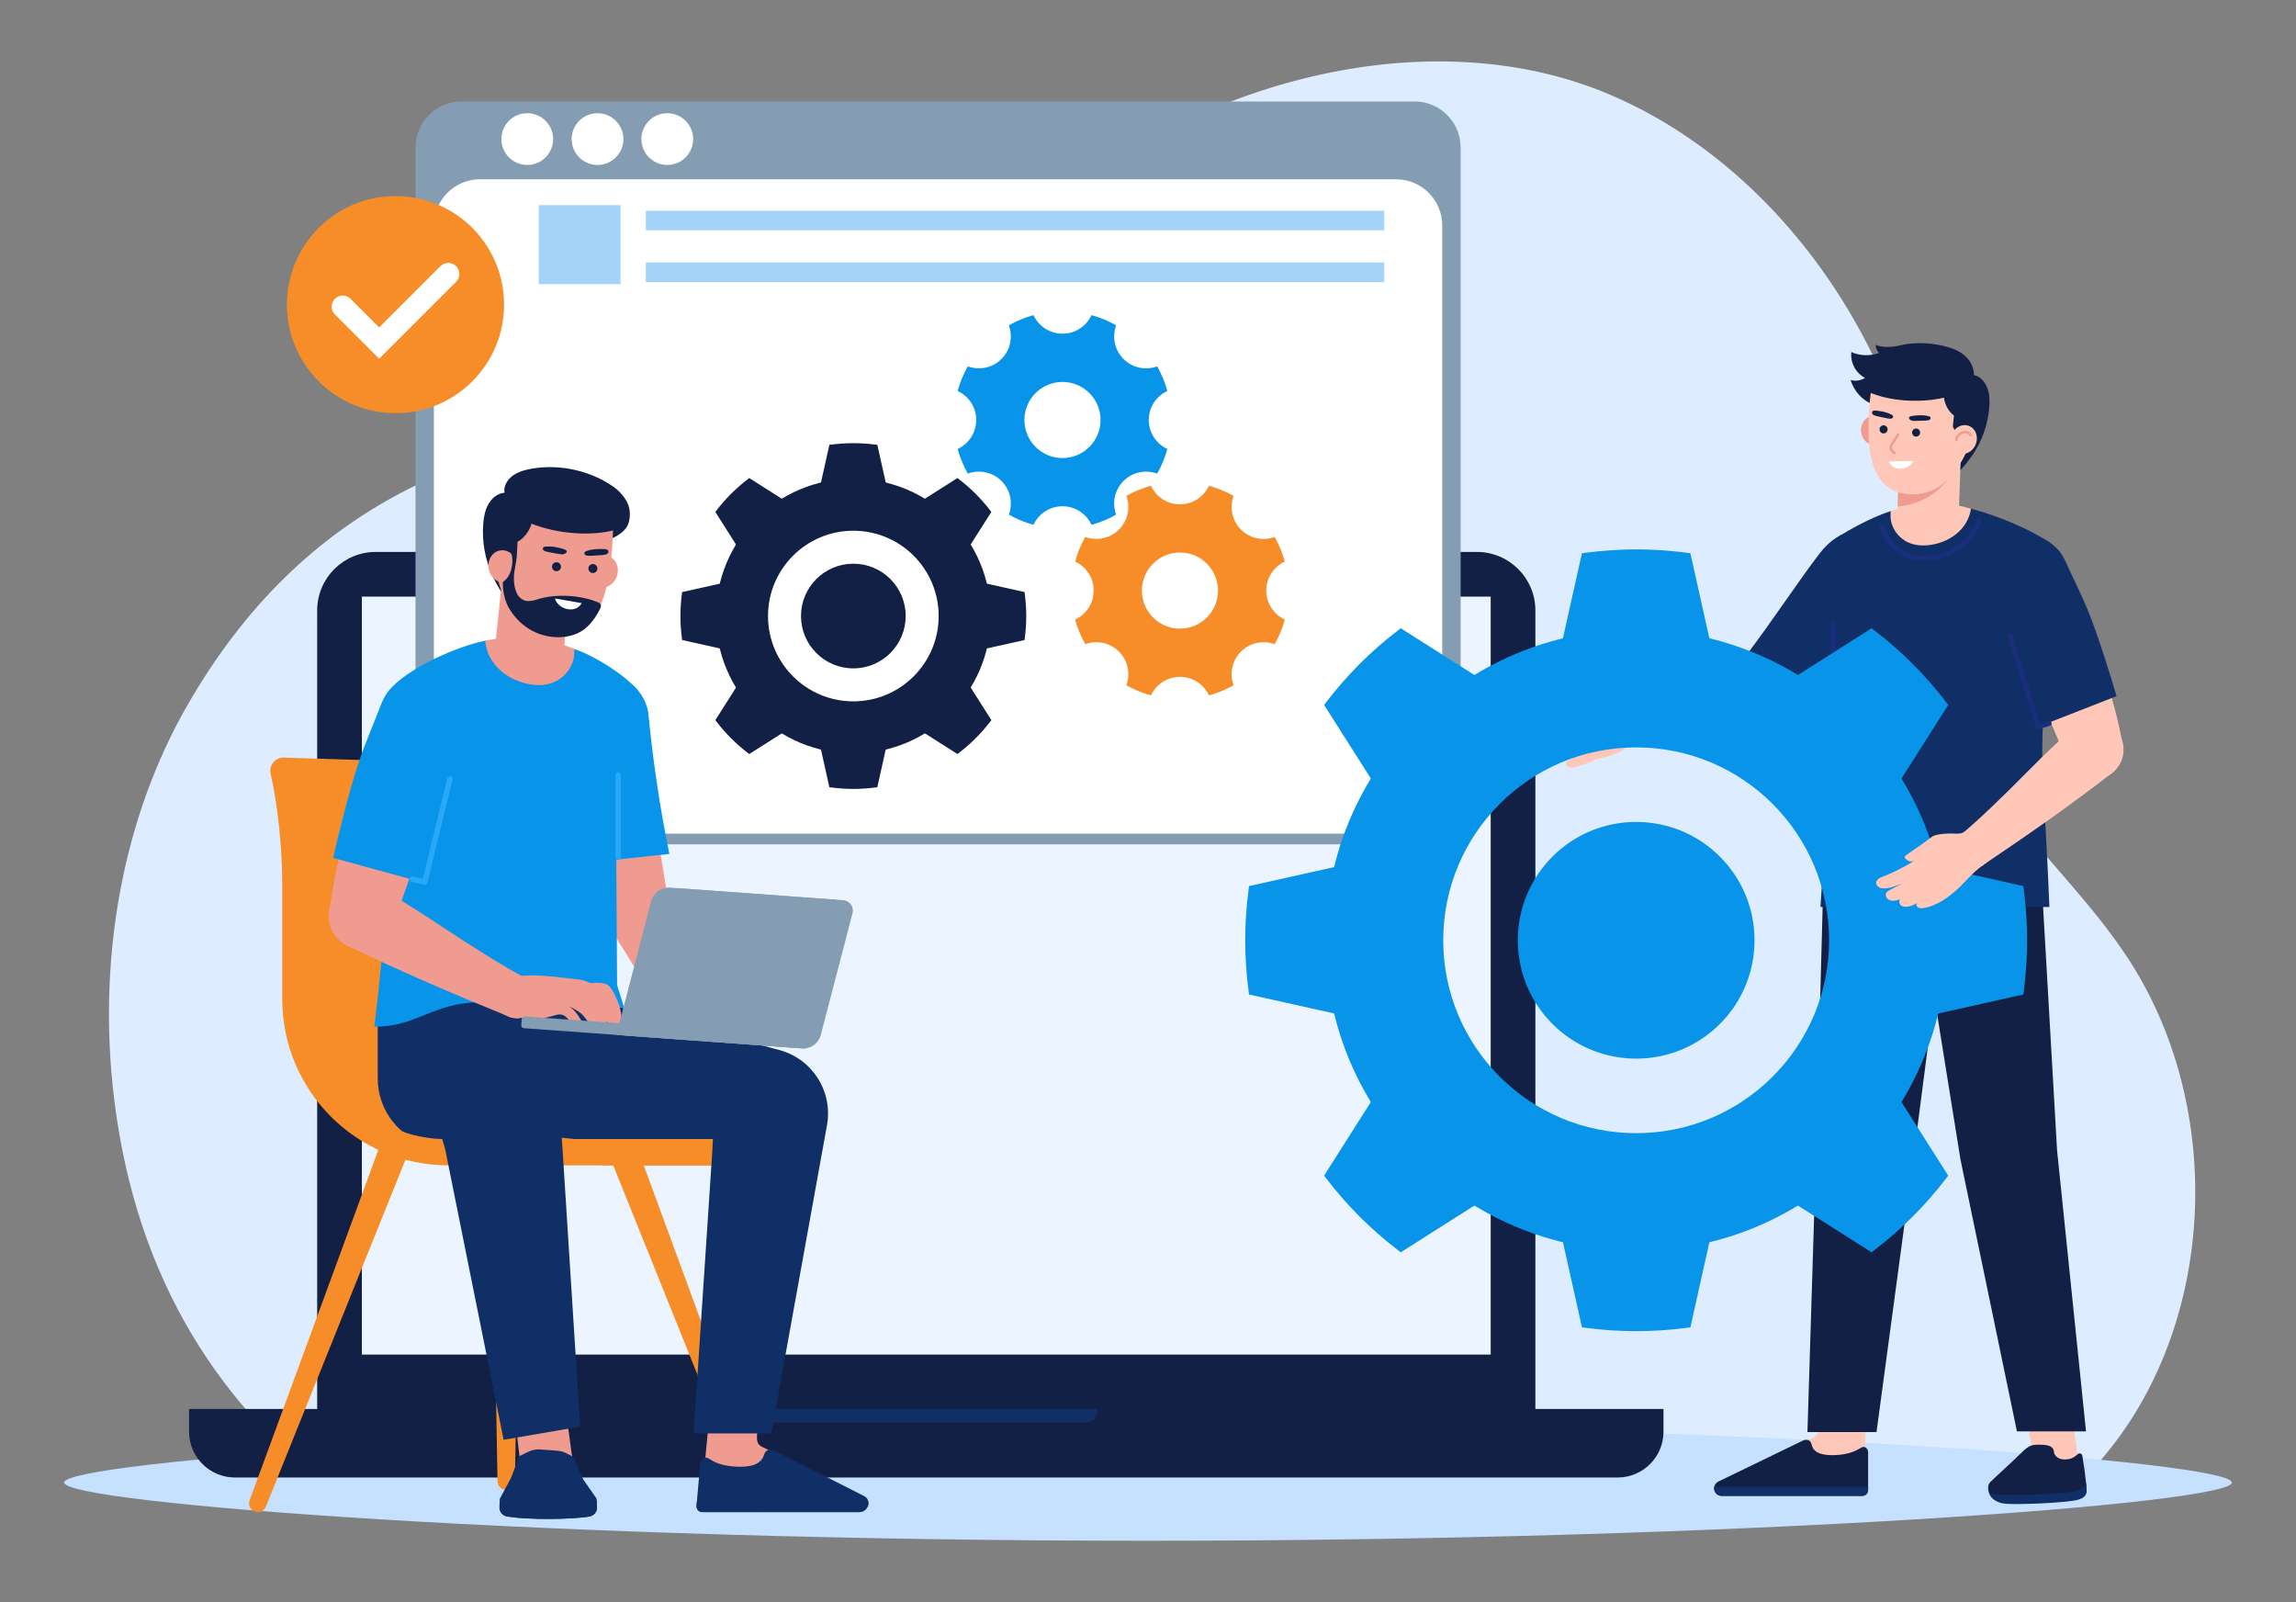 <svg xmlns="http://www.w3.org/2000/svg" width="430" height="300" viewBox="0 0 430 300" fill="none"><rect x="0" y="0" width="430" height="300" fill="#808080" stroke="none"/><g clip-path="url(#clip0_13806_52145)"><path d="M61.303 278.378H388.698C391.187 276.006 393.514 273.456 395.65 270.703C415.351 245.294 416.208 206.326 398.464 179.343C391.972 169.471 383.737 161.495 376.339 151.98C359.084 129.788 363.988 97.036 352.996 71.444C342.579 47.189 323.954 27.271 301.518 17.726C268.268 3.58 225.604 14.888 197.712 38.102C174.631 57.312 156.997 76.484 127.146 78.775C89.543 81.662 56.862 93.968 34.954 132.303C23.048 153.136 18.59 178.511 21.067 202.971C24.572 237.578 40.019 261.757 61.305 278.378H61.303Z" fill="#DDEDFF"></path><path d="M214.999 266.698C102.884 266.698 12 273.716 12 277.6C12 281.483 102.884 288.502 214.999 288.502C327.114 288.502 417.998 281.483 417.998 277.6C417.998 273.716 327.114 266.698 214.999 266.698Z" fill="#C5E1FF"></path><path d="M276.585 103.347H70.366C64.311 103.347 59.402 108.254 59.402 114.307V270.238H287.549V114.307C287.549 108.254 282.641 103.347 276.585 103.347Z" fill="#112044"></path><path d="M279.18 253.64V111.714L67.777 111.714V253.64H279.18Z" fill="#ECF5FF"></path><path d="M35.41 263.821V268.075C35.41 272.812 39.252 276.652 43.991 276.652H302.961C307.7 276.652 311.542 272.812 311.542 268.075V263.821H35.41Z" fill="#112044"></path><path d="M141.455 263.821V264.448C141.455 265.507 142.314 266.367 143.375 266.367H203.578C204.638 266.367 205.498 265.509 205.498 264.448V263.821H141.455Z" fill="#102F66"></path><path d="M86.458 18.995H264.91C269.68 18.995 273.554 22.867 273.554 27.636V149.466C273.554 154.235 269.68 158.107 264.91 158.107H86.458C81.688 158.107 77.814 154.235 77.814 149.466V27.636C77.814 22.867 81.688 18.995 86.458 18.995Z" fill="#849DB3"></path><path d="M89.905 33.57H261.46C266.23 33.57 270.103 37.442 270.103 42.211V147.46C270.103 152.228 266.23 156.1 261.46 156.1H89.905C85.135 156.1 81.262 152.228 81.262 147.46V42.209C81.262 37.441 85.135 33.569 89.905 33.569V33.57Z" fill="white"></path><path d="M98.746 30.886C101.423 30.886 103.592 28.717 103.592 26.042C103.592 23.367 101.423 21.198 98.746 21.198C96.07 21.198 93.9 23.367 93.9 26.042C93.9 28.717 96.07 30.886 98.746 30.886Z" fill="white"></path><path d="M111.906 30.886C114.583 30.886 116.752 28.717 116.752 26.042C116.752 23.367 114.583 21.198 111.906 21.198C109.23 21.198 107.061 23.367 107.061 26.042C107.061 28.717 109.23 30.886 111.906 30.886Z" fill="white"></path><path d="M124.969 30.886C127.645 30.886 129.815 28.717 129.815 26.042C129.815 23.367 127.645 21.198 124.969 21.198C122.293 21.198 120.123 23.367 120.123 26.042C120.123 28.717 122.293 30.886 124.969 30.886Z" fill="white"></path><path d="M88.449 71.411C96.39 63.473 96.39 50.603 88.449 42.665C80.508 34.727 67.632 34.727 59.691 42.665C51.75 50.603 51.75 63.473 59.691 71.411C67.632 79.349 80.508 79.349 88.449 71.411Z" fill="#F78D29"></path><path d="M71.014 67.176L62.718 58.882C61.907 58.072 61.907 56.757 62.718 55.948C63.529 55.137 64.844 55.137 65.653 55.948L71.013 61.305L82.483 49.837C83.294 49.027 84.609 49.027 85.419 49.837C86.23 50.648 86.23 51.963 85.419 52.772L71.013 67.174L71.014 67.176Z" fill="white"></path><path d="M159.815 89.628C145.604 89.628 134.082 101.145 134.082 115.353C134.082 129.561 145.604 141.078 159.815 141.078C174.027 141.078 185.55 129.561 185.55 115.353C185.55 101.145 174.029 89.628 159.815 89.628ZM159.815 131.324C150.991 131.324 143.836 124.172 143.836 115.351C143.836 106.53 150.991 99.378 159.815 99.378C168.64 99.378 175.795 106.53 175.795 115.351C175.795 124.172 168.64 131.324 159.815 131.324Z" fill="#112044"></path><path d="M159.815 125.151C165.23 125.151 169.619 120.763 169.619 115.351C169.619 109.939 165.23 105.551 159.815 105.551C154.401 105.551 150.012 109.939 150.012 115.351C150.012 120.763 154.401 125.151 159.815 125.151Z" fill="#112044"></path><path d="M163.97 83.254C162.578 83.073 161.181 82.981 159.818 82.981C158.456 82.981 157.057 83.073 155.665 83.254L155.328 83.298L152.672 95.182H166.964L164.307 83.298L163.97 83.254Z" fill="#112044"></path><path d="M155.326 147.404L155.663 147.448C157.055 147.629 158.452 147.721 159.816 147.721C161.18 147.721 162.576 147.629 163.968 147.448L164.305 147.404L166.962 135.503H152.67L155.326 147.404Z" fill="#112044"></path><path d="M140.049 89.72C138.931 90.58 137.878 91.501 136.917 92.462C135.943 93.435 135.022 94.488 134.174 95.592L133.969 95.862L140.495 106.142L150.601 96.039L140.317 89.513L140.047 89.72H140.049Z" fill="#112044"></path><path d="M169.02 134.653L179.315 141.19L179.585 140.982C180.704 140.122 181.757 139.198 182.716 138.239C183.686 137.272 184.609 136.219 185.461 135.11L185.668 134.84L179.129 124.547L169.023 134.65L169.02 134.653Z" fill="#112044"></path><path d="M139.64 108.208L127.751 110.862L127.707 111.199C127.524 112.588 127.434 113.986 127.434 115.351C127.434 116.716 127.526 118.114 127.707 119.503L127.751 119.84L139.64 122.494V108.208Z" fill="#112044"></path><path d="M191.924 111.199L191.88 110.862L179.975 108.208V122.494L191.88 119.84L191.924 119.503C192.107 118.114 192.197 116.718 192.197 115.351C192.197 113.984 192.105 112.588 191.924 111.199Z" fill="#112044"></path><path d="M133.971 134.842L134.176 135.112C135.025 136.217 135.949 137.27 136.919 138.24C137.877 139.199 138.93 140.122 140.051 140.984L140.321 141.191L150.605 134.665L140.498 124.562L133.972 134.842H133.971Z" fill="#112044"></path><path d="M185.664 95.86L185.457 95.59C184.606 94.485 183.683 93.432 182.712 92.46C181.753 91.499 180.7 90.578 179.581 89.718L179.311 89.511L169.016 96.047L179.122 106.15L185.661 95.856L185.664 95.86Z" fill="#112044"></path><path d="M218.624 73.206C218.174 71.581 217.538 70.036 216.721 68.602C214.592 69.375 212.119 68.924 210.413 67.218C208.706 65.513 208.255 63.039 209.029 60.912C207.594 60.098 206.049 59.46 204.423 59.011C203.464 61.059 201.399 62.486 198.987 62.486C196.574 62.486 194.509 61.059 193.55 59.011C191.924 59.46 190.379 60.096 188.944 60.912C189.718 63.041 189.267 65.513 187.56 67.218C185.854 68.924 183.379 69.375 181.252 68.602C180.437 70.038 179.799 71.581 179.35 73.206C181.398 74.165 182.828 76.229 182.828 78.64C182.828 81.051 181.4 83.116 179.35 84.075C179.799 85.7 180.436 87.243 181.252 88.678C183.381 87.905 185.854 88.356 187.56 90.062C189.267 91.767 189.718 94.241 188.944 96.368C190.379 97.182 191.924 97.82 193.55 98.269C194.509 96.222 196.574 94.794 198.987 94.794C201.399 94.794 203.464 96.222 204.423 98.269C206.049 97.82 207.594 97.184 209.029 96.368C208.255 94.24 208.706 91.767 210.413 90.062C212.119 88.356 214.594 87.905 216.721 88.678C217.536 87.243 218.174 85.7 218.624 84.075C216.575 83.116 215.145 81.051 215.145 78.64C215.145 76.229 216.573 74.165 218.624 73.206ZM198.985 85.769C195.047 85.769 191.855 82.578 191.855 78.642C191.855 74.706 195.047 71.515 198.985 71.515C202.923 71.515 206.115 74.706 206.115 78.642C206.115 82.578 202.923 85.769 198.985 85.769Z" fill="#0894E9"></path><path d="M240.624 105.148C240.174 103.523 239.538 101.979 238.721 100.544C236.592 101.317 234.119 100.867 232.413 99.161C230.706 97.455 230.255 94.981 231.029 92.855C229.594 92.04 228.049 91.402 226.423 90.953C225.464 93.001 223.399 94.429 220.987 94.429C218.574 94.429 216.509 93.001 215.55 90.953C213.924 91.402 212.379 92.039 210.944 92.855C211.718 94.983 211.267 97.455 209.56 99.161C207.854 100.867 205.379 101.317 203.252 100.544C202.437 101.98 201.799 103.523 201.35 105.148C203.398 106.107 204.828 108.171 204.828 110.583C204.828 112.994 203.4 115.058 201.35 116.017C201.799 117.642 202.436 119.185 203.252 120.621C205.381 119.848 207.854 120.299 209.56 122.004C211.267 123.71 211.718 126.184 210.944 128.311C212.379 129.125 213.924 129.763 215.55 130.212C216.509 128.164 218.574 126.736 220.987 126.736C223.399 126.736 225.464 128.164 226.423 130.212C228.049 129.763 229.594 129.126 231.029 128.311C230.255 126.182 230.706 123.71 232.413 122.004C234.119 120.299 236.594 119.848 238.721 120.621C239.536 119.185 240.174 117.642 240.624 116.017C238.575 115.058 237.145 112.994 237.145 110.583C237.145 108.171 238.573 106.107 240.624 105.148ZM220.987 117.71C217.049 117.71 213.857 114.519 213.857 110.583C213.857 106.647 217.049 103.456 220.987 103.456C224.924 103.456 228.116 106.647 228.116 110.583C228.116 114.519 224.924 117.71 220.987 117.71Z" fill="#F78D29"></path><path d="M116.229 38.413H100.906V53.205H116.229V38.413Z" fill="#A4D3FA"></path><path d="M259.235 39.46H120.943V43.125H259.235V39.46Z" fill="#A4D3FA"></path><path d="M259.235 49.148H120.943V52.813H259.235V49.148Z" fill="#A4D3FA"></path><path d="M342.983 102.062C340.371 105.097 340.613 109.622 343.463 112.364C343.565 112.461 343.671 112.558 343.777 112.65C346.922 115.354 351.664 114.997 354.369 111.854C357.074 108.711 356.717 103.97 353.573 101.266C350.428 98.562 345.686 98.919 342.981 102.062H342.983Z" fill="#FFC7B7"></path><path d="M333.595 132.031C334.783 129.319 333.547 126.158 330.834 124.97C328.121 123.782 324.958 125.018 323.77 127.73C322.582 130.442 323.818 133.603 326.531 134.791C329.244 135.978 332.407 134.742 333.595 132.031Z" fill="#FFC7B7"></path><path d="M354.368 111.852C347.109 120.396 341.243 125.83 332.867 133.283L332.755 133.383L324.625 126.391C331.992 117.94 336.78 111.578 342.9 102.184L342.982 102.059L354.37 111.852H354.368Z" fill="#FFC7B7"></path><path d="M340.804 103.604C344.437 98.886 349.721 97.797 353.653 100.977C356.506 103.284 356.758 108.045 355.768 111.071C355.473 111.971 354.142 113.912 353.601 114.667C351.713 117.298 343.404 126.954 339.344 131.094L327.449 122.157C331.994 116.144 337.024 108.512 340.804 103.604Z" fill="#102F66"></path><path d="M308.956 138.474L306.977 132.005C310.238 130.965 311.658 130.643 315.984 129.093C320.813 127.365 324.981 125.754 327.252 124.761L330.36 134.916C322.855 137.153 315.923 138.198 308.956 138.472V138.474Z" fill="#FFC7B7"></path><path d="M333.375 132.356C334.752 129.767 333.768 126.552 331.178 125.176C328.587 123.8 325.372 124.783 323.995 127.372C322.618 129.962 323.602 133.176 326.192 134.553C328.783 135.929 331.999 134.945 333.375 132.356Z" fill="#FFC7B7"></path><path d="M309.568 138.18C311.179 137.233 311.716 135.16 310.768 133.55C309.82 131.941 307.746 131.404 306.136 132.351C304.526 133.299 303.989 135.371 304.937 136.981C305.884 138.591 307.958 139.127 309.568 138.18Z" fill="#FFC7B7"></path><path d="M310.365 137.51C311.58 136.134 311.449 134.033 310.072 132.819C308.694 131.604 306.593 131.735 305.378 133.112C304.163 134.489 304.294 136.589 305.671 137.804C307.049 139.019 309.15 138.887 310.365 137.51Z" fill="#FFC7B7"></path><path d="M308.627 138.27L307.44 132.176L307.264 132.128C306.394 132.258 305.158 132.14 304.271 131.681C303.929 131.505 303.633 131.27 303.33 131.051C302.782 130.654 302.214 130.243 301.509 130.051C300.852 129.871 300.209 129.763 299.435 129.64L298.484 129.488C298.122 129.426 297.834 129.394 297.548 129.362L297.018 129.297C296.939 129.286 296.837 129.258 296.725 129.23C296.381 129.143 295.952 129.034 295.652 129.182C295.43 129.32 295.318 129.515 295.297 129.743C295.236 130.289 295.644 130.748 296.077 130.962C296.427 131.14 297.016 131.332 297.36 131.469C297.586 131.557 298.02 131.664 298.311 131.852C298.473 131.954 298.555 132.057 298.566 132.171C298.575 132.228 298.566 132.286 298.54 132.352C298.385 132.752 298.106 132.849 297.548 133.125C297.056 133.368 296.492 133.523 296.054 133.63C295.137 133.852 294.232 134.128 293.327 134.405C292.208 134.745 291.053 135.097 289.887 135.339C289.617 135.396 289.418 135.441 289.235 135.513L289.067 135.586C288.996 135.62 288.931 135.661 288.866 135.709C288.559 135.938 288.322 136.4 288.501 136.801C288.62 137.079 288.952 137.398 289.857 137.326L290.267 137.29C291.326 137.194 292.373 137.036 293.48 136.846C292.722 137.156 291.907 137.367 291.113 137.571L290.469 137.732C290.107 137.819 289.747 137.906 289.396 138.031C289.189 138.105 288.992 138.176 288.807 138.267C288.606 138.365 288.458 138.471 288.353 138.586C288.269 138.681 288.213 138.781 288.185 138.887C288.118 139.183 288.215 139.502 288.43 139.704C288.888 140.132 289.748 139.972 290.212 139.888C291.098 139.727 291.978 139.55 292.858 139.37C293.457 139.249 294.055 139.129 294.652 139.013C294.591 139.048 294.524 139.082 294.453 139.117C294.303 139.191 293.674 139.467 293.518 139.546L293.13 139.752C292.646 139.992 292.069 140.132 291.511 140.268C291.285 140.323 291.065 140.377 290.853 140.436C290.742 140.467 290.612 140.51 290.491 140.571C289.987 140.821 289.999 141.163 290.05 141.347C290.094 141.502 290.203 141.652 290.354 141.77C290.969 142.194 291.682 142.158 292.304 142.073C293.559 141.898 294.785 141.583 295.958 141.13C295.499 141.491 294.973 141.777 294.487 142.017C294.487 142.017 293.877 142.31 293.869 142.315C293.643 142.426 293.485 142.522 293.373 142.671C293.227 142.871 293.232 143.04 293.26 143.147C293.308 143.331 293.469 143.486 293.722 143.594C293.92 143.676 294.117 143.719 294.278 143.724C294.617 143.732 294.933 143.65 295.282 143.548C296.023 143.338 296.77 143.119 297.487 142.841C297.732 142.744 297.963 142.632 298.188 142.522C298.557 142.341 298.905 142.17 299.307 142.079C300.085 141.908 301.005 141.69 301.905 141.374C302.058 141.321 302.211 141.264 302.361 141.206L302.764 141.038C302.942 140.961 303.207 140.833 303.213 140.829C303.378 140.747 303.804 140.51 303.804 140.51L304.372 140.16L304.762 139.9C305.208 139.604 305.64 139.37 306.122 139.17C306.346 139.078 306.59 138.994 306.82 138.918C307.049 138.841 307.292 138.781 307.536 138.737L307.934 138.67C308.1 138.645 308.494 138.594 308.494 138.594L308.624 138.262L308.627 138.27Z" fill="#FFC7B7"></path><path d="M303.942 135.737C304.024 135.697 304.078 135.609 304.07 135.512C304.058 135.387 303.948 135.294 303.823 135.306C302.181 135.457 300.613 134.62 299.825 133.173C299.765 133.062 299.609 133.028 299.517 133.08C299.407 133.141 299.367 133.278 299.425 133.388C300.299 134.995 302.041 135.924 303.863 135.757C303.891 135.753 303.917 135.747 303.94 135.735L303.942 135.737Z" fill="#EF9B8F"></path><path d="M340.815 259.521L340.57 266.732C340.534 267.808 340.581 268.764 339.589 269.18L334.237 271.807C331.443 272.978 332.28 276.055 335.309 276.055H349.296V271.795L349.602 259.52H340.817L340.815 259.521Z" fill="#FFC7B7"></path><path d="M347.864 271.463C348.082 271.34 348.583 271.052 348.747 270.984C349.307 270.759 349.866 271.305 349.866 271.902V279.011C349.866 279.61 349.381 280.095 348.782 280.095H322.441C321.656 280.095 321.02 279.458 321.02 278.674C321.02 278.58 321.038 278.468 321.057 278.374C321.151 277.943 321.451 277.57 321.88 277.383L337.568 269.784C338.437 269.353 339.105 269.686 339.273 270.46C339.547 271.733 340.653 272.507 343.265 272.474C345.16 272.45 346.814 272.057 347.864 271.461V271.463Z" fill="#112044"></path><path d="M349.866 278.374V279.011C349.866 279.61 349.379 280.095 348.782 280.095H322.441C321.656 280.095 321.02 279.458 321.02 278.674C321.02 278.58 321.038 278.468 321.057 278.374H349.866Z" fill="#102F66"></path><path d="M351.437 268.152L358.483 215.814L365.547 161.365L353.793 155.575L341.53 162.998L340.124 215.814L338.502 268.152H351.437Z" fill="#112044"></path><path d="M379.135 262.147L381.277 276.381H389.737L387.594 262.147H379.135Z" fill="#FFC7B7"></path><path d="M372.563 279.671C372.93 280.577 373.87 281.273 375.663 281.399C378.205 281.562 384.902 281.309 388.2 280.837C390.216 280.565 390.861 280.069 390.775 278.799C390.755 278.491 390.729 278.146 390.699 277.766C390.538 276.188 390.29 274.391 389.984 272.593C389.919 272.213 389.455 271.994 389.179 272.249C388.363 272.974 387.812 273.221 386.841 273.282C385.771 273.349 384.739 272.774 384.657 271.816C384.572 270.82 383.696 270.51 381.863 270.51C380.776 270.51 380.088 270.53 378.732 271.871C377.218 273.394 373.354 276.876 372.713 277.547C372.311 277.965 372.203 278.835 372.561 279.669L372.563 279.671Z" fill="#112044"></path><path d="M372.564 279.671C372.931 280.577 373.894 281.447 375.687 281.575C378.229 281.738 384.927 281.485 388.224 281.013C390.24 280.741 390.863 280.07 390.776 278.801C390.756 278.493 390.73 278.148 390.7 277.768C390.393 278.493 389.723 279.092 388.333 279.291C384.879 279.817 377.086 280.016 374.42 279.871C373.78 279.835 373.157 279.781 372.562 279.672L372.564 279.671Z" fill="#102F66"></path><path d="M390.674 268.025L385.254 215.394L382.249 163.118L369.994 155.702L358.229 161.498L367.163 217.115L377.737 268.025H390.674Z" fill="#112044"></path><path d="M362.229 186.861C362.254 186.861 362.279 186.86 362.302 186.856C362.548 186.817 362.716 186.583 362.678 186.337L359.289 165.232C359.249 164.984 359.017 164.819 358.769 164.855C358.522 164.895 358.354 165.128 358.392 165.375L361.782 186.48C361.818 186.703 362.01 186.861 362.229 186.861Z" fill="#112044"></path><path d="M382.891 151.983C382.068 143.461 382.572 133.76 383.311 121.031L383.814 101.541C380.132 99.144 374.822 96.784 369.137 95.248L354.069 95.702C350.146 97 344.981 99.771 342.38 101.921L343.667 122.216C342.783 136.895 341.95 154.802 340.943 169.834H383.816C383.597 164.25 383.095 154.194 382.893 151.981L382.891 151.983Z" fill="#102F66"></path><path d="M360.334 104.995C358.942 104.995 357.654 104.719 356.502 104.173C354.262 103.113 352.595 101.013 352.044 98.556C351.99 98.311 352.143 98.069 352.388 98.014C352.638 97.962 352.875 98.115 352.929 98.358C353.42 100.546 354.899 102.413 356.888 103.354C358.224 103.987 359.832 104.204 361.448 104.026C364.581 103.686 368.764 101.722 370.241 97.309C370.322 97.07 370.585 96.945 370.816 97.023C371.054 97.102 371.181 97.36 371.102 97.597C369.488 102.418 364.945 104.559 361.545 104.928C361.144 104.972 360.739 104.995 360.332 104.995H360.334Z" fill="#1A2F7C"></path><path d="M372.171 111.239C373.562 115.127 377.741 117.216 381.654 116.06C381.794 116.019 381.932 115.973 382.072 115.923C386.1 114.484 388.198 110.055 386.758 106.028C385.318 102.002 380.887 99.904 376.859 101.344C372.831 102.783 370.733 107.212 372.173 111.239H372.171Z" fill="#FFC7B7"></path><path d="M393.796 145.65C396.715 144.75 398.35 141.655 397.45 138.738C396.549 135.82 393.453 134.185 390.534 135.086C387.616 135.986 385.98 139.081 386.881 141.998C387.781 144.916 390.877 146.551 393.796 145.65Z" fill="#FFC7B7"></path><path d="M386.755 106.028C390.527 115.404 395.633 128.957 397.341 138.38L397.373 138.531L386.959 142.252C382.877 131.918 378.107 121.392 372.241 111.377L372.17 111.239L386.757 106.028H386.755Z" fill="#FFC7B7"></path><path d="M370.337 111.102C368.884 106.918 371.464 102.222 376.097 100.613C379.689 99.367 383.28 100.516 385.472 102.965C386.123 103.692 386.577 104.549 386.971 105.423C388.341 108.467 389.844 111.369 391.101 114.479C392.858 118.828 395.076 125.843 396.388 130.352L381.713 136.091C378.84 128.894 374.424 120.271 371.314 113.298L370.335 111.102H370.337Z" fill="#102F66"></path><path d="M381.795 136.538C381.813 136.535 381.831 136.531 381.848 136.525L383.916 135.888C384.156 135.816 384.289 135.561 384.215 135.322C384.141 135.084 383.881 134.951 383.649 135.023L382.015 135.525L376.9 118.892C376.826 118.652 376.559 118.524 376.334 118.593C376.093 118.665 375.96 118.92 376.034 119.159L381.283 136.225C381.318 136.341 381.398 136.438 381.504 136.494C381.592 136.541 381.696 136.556 381.797 136.538H381.795Z" fill="#1A2F7C"></path><path d="M343.306 126.204C343.556 126.204 343.76 126.001 343.76 125.75V117.037C343.76 116.787 343.557 116.583 343.306 116.583C343.054 116.583 342.852 116.785 342.852 117.037V125.75C342.852 126 343.054 126.204 343.306 126.204Z" fill="#1A2F7C"></path><path d="M371.821 161.689L367.293 156.254C370.581 153.517 375.124 149.134 379.517 144.678C383.256 140.887 386.67 137.688 388.666 136.026L395.774 144.556C387.56 150.943 379.922 156.223 371.874 161.653L371.823 161.687L371.821 161.689Z" fill="#FFC7B7"></path><path d="M395.797 144.533C398.096 142.504 398.315 138.995 396.285 136.697C394.255 134.399 390.746 134.181 388.446 136.21C386.147 138.239 385.929 141.747 387.959 144.045C389.989 146.344 393.498 146.562 395.797 144.533Z" fill="#FFC7B7"></path><path d="M371.164 162.143C372.877 161.203 373.502 159.053 372.561 157.341C371.62 155.629 369.469 155.004 367.757 155.945C366.044 156.886 365.419 159.036 366.36 160.747C367.301 162.459 369.452 163.084 371.164 162.143Z" fill="#FFC7B7"></path><path d="M369.136 95.248L361.589 93.337L354.069 95.702V96.528C354.033 98.786 355.568 100.743 357.334 101.551C358.538 102.102 359.869 102.215 361.161 102.079C364.824 101.694 368.493 99.347 369.135 95.246L369.136 95.248Z" fill="#FFC7B7"></path><path d="M372.159 72.564C371.712 71.442 370.859 70.497 369.683 70.224C369.698 67.886 367.922 66.143 366.012 65.406C362.667 64.116 358.731 63.955 355.789 64.684C353.87 65.159 352.098 64.965 351.275 64.562C351.278 65.156 351.527 65.731 351.915 66.088C350.255 66.7 348.33 66.649 346.722 65.919C346.497 67.873 347.53 69.844 349.276 70.75C348.501 71.275 347.454 71.441 346.572 71.132C347.211 73.21 348.771 75.02 350.829 75.725L362.566 91.975C365.309 90.083 367.68 87.795 369.495 85.081C371.267 82.428 372.348 79.314 372.564 76.132C372.646 74.928 372.608 73.684 372.161 72.562L372.159 72.564Z" fill="#112044"></path><path d="M366.725 99.621L355.238 99.222L355.393 94.832L355.962 78.657L367.451 79.063L367.267 84.333L366.725 99.621Z" fill="#FFC7B7"></path><path d="M367.266 84.333C366.119 90.183 361.173 94.422 355.393 94.832L355.962 78.657L367.449 79.063L367.265 84.333H367.266Z" fill="#EF9B8F"></path><path d="M348.586 81.091C348.871 82.576 350.174 83.576 351.497 83.325C352.82 83.073 353.664 81.662 353.38 80.176C353.095 78.691 351.793 77.691 350.469 77.943C349.146 78.196 348.302 79.606 348.586 81.091Z" fill="#EF9B8F"></path><path d="M370.128 77.193C369.676 81.876 368.266 85.756 365.426 89.121C364.345 90.402 362.916 91.439 361.304 92.031C358.253 93.151 354.322 92.585 352.359 90.05C350.61 87.792 350.052 84.734 349.966 81.856C349.876 78.811 350.027 75.762 350.472 72.753C351.1 68.493 355.548 65.412 361.381 65.998C367.938 66.656 370.657 71.725 370.128 77.194V77.193Z" fill="#FFC7B7"></path><path d="M361.407 65.463C355.562 64.888 350.637 67.99 349.946 72.673C349.844 73.234 349.879 73.359 349.879 73.359C353.849 75.192 359.745 75.475 364.03 74.472L364.058 74.433C364.23 75.823 365.038 77.201 365.942 77.795L365.736 79.875L366.86 82.196L369.647 82.471C370.141 80.871 370.472 79.135 370.659 77.244C371.234 71.421 367.668 66.092 361.407 65.463Z" fill="#112044"></path><path d="M370.017 83.216C370.586 81.814 370.034 80.268 368.785 79.761C367.536 79.255 366.063 79.981 365.494 81.383C364.926 82.784 365.477 84.331 366.726 84.837C367.975 85.344 369.449 84.618 370.017 83.216Z" fill="#FFC7B7"></path><path d="M366.367 82.589C366.367 82.589 366.359 82.589 366.353 82.589C366.229 82.57 366.145 82.453 366.165 82.329C366.203 82.094 366.285 81.871 366.407 81.66C366.813 80.954 367.662 80.556 368.35 80.714C368.477 80.742 368.599 80.787 368.712 80.847C368.941 80.968 369.132 81.15 369.267 81.374C369.331 81.481 369.296 81.621 369.188 81.685C369.081 81.752 368.943 81.716 368.877 81.607C368.785 81.454 368.655 81.329 368.502 81.249C368.423 81.208 368.337 81.177 368.251 81.157C367.725 81.048 367.108 81.347 366.8 81.889C366.706 82.052 366.642 82.224 366.614 82.403C366.596 82.522 366.486 82.604 366.367 82.593V82.589Z" fill="#EF9B8F"></path><path d="M352.98 79.671C352.58 79.55 352.159 79.775 352.037 80.173C351.915 80.573 352.139 80.994 352.539 81.117C352.939 81.239 353.36 81.014 353.482 80.615C353.604 80.218 353.38 79.795 352.98 79.671Z" fill="#112044"></path><path d="M359.071 80.272C358.671 80.15 358.25 80.375 358.127 80.773C358.005 81.173 358.23 81.594 358.629 81.718C359.029 81.839 359.45 81.614 359.573 81.216C359.695 80.816 359.469 80.395 359.071 80.272Z" fill="#112044"></path><path d="M361.569 78.234C361.548 78.073 361.355 77.964 361.171 77.918C360.312 77.704 359.433 77.722 358.564 77.829C358.258 77.867 357.434 77.898 357.524 78.313C357.582 78.581 358.04 78.818 358.341 78.818C359.012 78.818 359.683 78.801 360.351 78.767C360.73 78.747 361.64 78.765 361.569 78.236V78.234Z" fill="#112044"></path><path d="M354.257 77.647C353.484 77.231 352.623 77.036 351.748 76.933C351.504 76.903 351.247 76.846 351.004 76.875C350.892 76.888 350.785 76.921 350.709 76.994C350.62 77.079 350.574 77.303 350.614 77.42C350.652 77.535 350.754 77.629 350.871 77.694C351.205 77.88 351.629 77.944 352.001 78.03C352.404 78.122 352.811 78.206 353.217 78.285C353.59 78.357 354.471 78.592 354.553 78.055C354.578 77.892 354.423 77.737 354.257 77.648V77.647Z" fill="#112044"></path><path d="M354.825 85.063C354.795 85.06 354.766 85.052 354.736 85.035C354.302 84.795 354.03 84.492 353.928 84.134C353.836 83.808 353.89 83.463 354.091 83.106C354.203 82.907 354.371 82.658 354.557 82.384C354.784 82.048 355.041 81.668 355.263 81.278C355.325 81.171 355.462 81.129 355.572 81.193C355.681 81.254 355.72 81.392 355.658 81.502C355.427 81.908 355.164 82.296 354.934 82.639C354.754 82.902 354.595 83.137 354.486 83.328C354.348 83.575 354.305 83.803 354.364 84.009C354.432 84.244 354.636 84.461 354.957 84.639C355.065 84.7 355.106 84.836 355.046 84.946C354.999 85.029 354.912 85.071 354.823 85.063H354.825Z" fill="#EF9B8F"></path><path d="M353.766 86.42L358.327 86.303C357.442 88.185 354.402 88.287 353.766 86.42Z" fill="white"></path><path d="M248.238 176.063C248.238 208.188 274.291 234.231 306.428 234.231C338.566 234.231 364.617 208.188 364.617 176.063C364.617 143.938 338.564 117.896 306.428 117.896C274.293 117.896 248.238 143.938 248.238 176.063ZM270.294 176.063C270.294 156.115 286.472 139.944 306.427 139.944C326.381 139.944 342.56 156.116 342.56 176.063C342.56 196.01 326.383 212.182 306.427 212.182C286.471 212.182 270.294 196.012 270.294 176.063Z" fill="#0894E9"></path><path d="M322.101 191.734C330.758 183.079 330.758 169.048 322.101 160.394C313.443 151.739 299.406 151.739 290.748 160.394C282.091 169.048 282.091 183.079 290.748 191.734C299.406 200.388 313.443 200.388 322.101 191.734Z" fill="#0894E9"></path><path d="M297.035 103.487C300.183 103.079 303.34 102.872 306.422 102.872C309.504 102.872 312.667 103.079 315.814 103.487L316.576 103.587L322.581 130.459H290.264L296.271 103.587L297.033 103.487H297.035Z" fill="#0894E9"></path><path d="M316.579 248.539L315.817 248.639C312.669 249.047 309.511 249.255 306.424 249.255C303.338 249.255 300.183 249.047 297.037 248.639L296.275 248.539L290.268 221.631H322.584L316.58 248.539H316.579Z" fill="#0894E9"></path><path d="M351.122 118.108C353.65 120.052 356.031 122.134 358.201 124.307C360.403 126.508 362.487 128.888 364.403 131.383L364.868 131.992L350.114 155.238L327.26 132.396L350.515 117.641L351.124 118.109L351.122 118.108Z" fill="#0894E9"></path><path d="M285.618 219.707L262.338 234.489L261.729 234.02C259.199 232.073 256.818 229.987 254.651 227.817C252.459 225.63 250.372 223.25 248.446 220.745L247.977 220.136L262.764 196.862L285.618 219.707Z" fill="#0894E9"></path><path d="M352.047 159.911L378.929 165.913L379.029 166.674C379.441 169.813 379.648 172.974 379.648 176.063C379.648 179.152 379.441 182.312 379.029 185.452L378.929 186.213L352.047 192.215V159.911Z" fill="#0894E9"></path><path d="M233.824 166.676L233.924 165.915L260.842 159.913V192.217L233.924 186.215L233.824 185.453C233.412 182.315 233.205 179.157 233.205 176.065C233.205 172.972 233.412 169.816 233.824 166.676Z" fill="#0894E9"></path><path d="M364.868 220.136L364.402 220.745C362.484 223.243 360.396 225.623 358.201 227.817C356.035 229.987 353.654 232.073 351.122 234.02L350.513 234.489L327.258 219.733L350.112 196.891L364.867 220.138L364.868 220.136Z" fill="#0894E9"></path><path d="M247.977 131.992L248.446 131.383C250.367 128.885 252.456 126.505 254.651 124.307C256.821 122.134 259.202 120.052 261.729 118.108L262.338 117.639L285.618 132.421L262.764 155.266L247.977 131.992Z" fill="#0894E9"></path><path d="M373.042 159.089C373.102 157.123 371.556 155.481 369.59 155.422C367.623 155.362 365.98 156.907 365.921 158.873C365.861 160.839 367.407 162.481 369.373 162.54C371.34 162.6 372.982 161.055 373.042 159.089Z" fill="#FFC7B7"></path><path d="M371.433 161.947C369.047 163.673 367.717 165.615 366.123 166.916C364.413 168.311 363.5 168.99 361.428 169.754C361.127 169.864 360.762 169.93 360.448 169.992C360.184 170.043 359.916 170.096 359.65 170.064C359.383 170.033 359.115 169.903 358.982 169.671C358.848 169.438 358.899 169.097 359.13 168.961C358.559 169.454 357.841 169.724 357.089 169.785C356.709 169.816 356.298 169.777 356.003 169.533C355.709 169.291 355.577 168.66 355.85 168.395C355.455 168.522 355.023 168.647 354.608 168.661C354.193 168.676 353.756 168.566 353.463 168.272C353.17 167.979 353.064 167.48 353.295 167.135C353.431 166.929 353.658 166.803 353.877 166.686C354.677 166.255 355.477 165.826 356.275 165.395C355.296 165.778 354.257 166.25 353.199 166.334C352.801 166.365 352.385 166.365 352.02 166.202C351.654 166.04 351.353 165.676 351.376 165.276C351.393 164.974 351.59 164.704 351.835 164.525C352.081 164.345 352.37 164.238 352.653 164.133C354.69 163.37 357.145 162.034 358.564 161.146C358.504 161.171 358.445 161.194 358.386 161.214C358.202 161.278 358.009 161.322 357.813 161.309C357.596 161.294 357.394 161.205 357.218 161.082C357.099 161 356.989 160.903 356.887 160.799C356.836 160.746 356.764 160.695 356.742 160.625C356.719 160.552 356.719 160.472 356.742 160.399C356.765 160.327 356.813 160.263 356.872 160.217C357.384 159.832 357.922 159.457 358.457 159.103C359.197 158.615 360.92 157.375 361.614 156.829C362.18 156.384 362.824 156.236 364.12 156.121C364.619 156.077 365.134 156.054 365.585 156.074C366.304 156.106 367.214 156.176 367.78 155.845L371.433 161.946V161.947Z" fill="#FFC7B7"></path><path d="M94.805 204.356H96.037C96.947 204.356 97.681 205.101 97.668 206.01L96.435 277.366C96.422 278.256 95.697 278.972 94.805 278.972C93.915 278.972 93.187 278.258 93.174 277.366L91.942 206.01C91.928 205.101 92.662 204.356 93.572 204.356H94.805Z" fill="#F78D29"></path><path d="M77.748 204.908L78.898 205.351C79.747 205.678 80.165 206.635 79.826 207.481L49.79 282.116C49.457 282.942 48.523 283.348 47.692 283.029C46.861 282.71 46.439 281.783 46.747 280.947L74.483 205.426C74.797 204.573 75.75 204.14 76.599 204.468L77.749 204.91L77.748 204.908Z" fill="#F78D29"></path><path d="M112.606 204.908L111.456 205.351C110.607 205.678 110.189 206.635 110.528 207.481L140.564 282.116C140.897 282.942 141.831 283.348 142.662 283.029C143.493 282.71 143.914 281.783 143.608 280.947L115.872 205.426C115.558 204.573 114.605 204.14 113.756 204.468L112.606 204.91V204.908Z" fill="#F78D29"></path><path d="M57.293 194.816C57.977 197.91 58.976 200.999 60.814 203.581C63.027 206.693 66.308 208.882 69.699 210.639C77.759 214.823 87.475 215.909 97.564 216.741C102.73 217.167 107.996 217.531 113.182 218.208H151.323C152.001 218.208 152.618 217.93 153.068 217.488C153.365 217.192 153.58 216.822 153.697 216.409C151.502 216.021 150.446 215.725 148.343 215.743C141.363 215.799 133.976 215.731 127.588 213.277C125.714 212.562 123.926 211.637 122.26 210.455C115.707 205.795 112.235 197.795 111.001 189.857C109.762 181.912 110.458 173.813 110.55 165.775C110.648 157.738 110.698 150.744 107.158 143.527L52.977 141.861C59.358 158.169 53.531 177.714 57.293 194.819V194.816Z" fill="#F78D29"></path><path d="M138.053 218.207H151.321C152.683 218.207 153.787 217.103 153.787 215.741C153.787 214.379 152.683 213.276 151.321 213.276H138.053C123.58 213.276 111.848 201.548 111.848 187.08V165.816C111.848 158.179 110.98 151.669 109.541 145.431C109.225 144.058 107.823 143.232 106.465 143.616C105.202 143.973 104.436 145.252 104.731 146.532C106.075 152.378 106.914 158.631 106.914 165.816V187.08C106.914 204.27 120.857 218.207 138.053 218.207Z" fill="#F78D29"></path><path d="M52.411 141.949C53.768 141.566 55.168 142.392 55.486 143.765C56.924 150.002 57.793 158.179 57.793 165.816V187.08C57.793 201.548 69.525 213.276 83.999 213.276H151.323C152.685 213.276 153.789 214.379 153.789 215.741C153.789 215.97 153.758 216.197 153.697 216.407C153.58 216.82 153.365 217.19 153.069 217.486C152.618 217.93 152.002 218.207 151.323 218.207H83.999C66.802 218.207 52.86 204.27 52.86 187.08V165.816C52.86 158.631 52.021 150.711 50.676 144.866C50.382 143.586 51.147 142.306 52.411 141.949Z" fill="#F78D29"></path><path d="M125.056 173.539C126.369 170.554 125.014 167.071 122.028 165.758C119.042 164.446 115.558 165.801 114.245 168.786C112.932 171.77 114.287 175.253 117.273 176.566C120.259 177.878 123.743 176.523 125.056 173.539Z" fill="#EF9B8F"></path><path d="M131.222 186.731L124.711 190.572L114.35 173.884L125.289 169.41L131.222 186.731Z" fill="#EF9B8F"></path><path d="M131.643 189.496C132.116 187.464 130.852 185.433 128.818 184.96C126.785 184.487 124.754 185.751 124.28 187.783C123.807 189.816 125.072 191.846 127.105 192.319C129.138 192.792 131.17 191.528 131.643 189.496Z" fill="#EF9B8F"></path><path d="M135.894 189.827C135.812 189.806 135.73 189.789 135.646 189.779C135.215 189.725 134.781 189.815 134.348 189.829C133.913 189.842 133.439 189.758 133.152 189.434C132.994 189.258 132.91 189.029 132.832 188.806C132.602 188.134 132.414 187.449 132.27 186.753C133.518 186.822 134.766 186.891 136.015 186.962C136.242 186.975 136.479 186.99 136.679 187.1C138.473 188.098 139.926 190.288 141.097 191.944C141.28 192.202 141.466 192.531 141.326 192.816C141.257 192.955 141.119 193.051 140.974 193.108C140.564 193.268 140.09 193.161 139.712 192.937C139.334 192.714 139.029 192.388 138.718 192.077C137.961 191.317 137.002 190.115 135.898 189.829L135.894 189.827Z" fill="#EF9B8F"></path><path d="M129.212 192.171C131.168 191.471 132.186 189.318 131.485 187.363C130.785 185.408 128.632 184.391 126.676 185.091C124.72 185.791 123.702 187.943 124.403 189.898C125.103 191.853 127.256 192.871 129.212 192.171Z" fill="#EF9B8F"></path><path d="M126.476 185.909C125.517 186.361 124.671 187.073 124.082 187.96C123.786 188.406 123.522 188.919 123.404 189.444C123.287 189.962 123.633 190.258 124.055 190.521C124.72 190.934 125.388 191.347 126.094 191.684C126.785 192.015 127.522 192.273 128.286 192.332C129.303 192.409 130.343 192.118 131.17 191.523C131.537 191.258 131.863 190.937 132.245 190.694C132.627 190.449 133.087 190.284 133.53 190.378C133.907 190.459 134.223 190.72 134.466 191.019C134.71 191.319 134.894 191.659 135.115 191.975C135.412 192.401 135.788 192.791 136.261 193.006C136.735 193.222 137.318 193.243 137.759 192.969C137.84 192.918 137.918 192.855 137.96 192.77C138.044 192.595 137.955 192.39 137.866 192.217C137.091 190.712 136.304 188.687 134.758 187.809C133.992 187.375 133.255 187.174 132.59 186.577C131.932 185.985 130.961 185.519 130.07 185.478C128.102 185.388 127.473 185.44 126.476 185.911V185.909Z" fill="#EF9B8F"></path><path d="M122.198 190.603C122.333 190.5 122.475 190.413 122.62 190.37C122.991 190.258 123.388 190.411 123.735 190.582C124.084 190.753 124.444 190.952 124.831 190.932C125.321 190.908 125.738 190.526 125.937 190.079C126.136 189.631 126.157 189.126 126.152 188.636C126.144 187.909 126.263 187.238 126.32 186.521C126.325 186.45 126.325 186.366 126.271 186.32C126.212 186.271 126.124 186.292 126.05 186.317C124.874 186.699 123.597 186.988 122.498 187.562C121.973 187.837 121.52 188.225 121.076 188.616C120.066 189.511 119.087 190.442 118.108 191.371C118.06 191.418 118.009 191.467 117.991 191.529C117.961 191.628 118.014 191.733 118.078 191.814C118.363 192.177 118.863 192.304 119.324 192.293C119.794 192.281 120.262 192.148 120.67 191.909C121.048 191.687 121.364 191.383 121.677 191.08C121.828 190.934 122.006 190.75 122.198 190.602V190.603Z" fill="#EF9B8F"></path><path d="M132.464 193.659C131.501 193.108 131.143 191.919 130.874 190.917C130.738 190.409 130.641 189.881 130.465 189.384C130.264 188.391 129.808 187.587 129.043 186.947C129.017 186.924 128.987 186.899 128.98 186.865C128.976 186.842 128.98 186.817 128.99 186.794C129.059 186.61 129.26 186.518 129.441 186.445C129.825 186.291 130.238 186.041 130.66 186.045C131.103 186.052 131.516 186.302 131.812 186.633C132.308 187.184 132.635 187.924 132.844 188.625C133.308 190.189 133.762 191.725 134.368 193.238C134.415 193.358 134.463 193.5 134.399 193.612C134.358 193.684 134.279 193.725 134.203 193.758C133.65 193.995 132.989 193.957 132.467 193.659H132.464Z" fill="#EF9B8F"></path><path d="M121.1 133.367C121.894 137.691 119.158 141.846 114.936 142.869C114.786 142.905 114.633 142.938 114.478 142.966C109.998 143.788 105.7 140.826 104.875 136.347C104.053 131.868 107.016 127.572 111.497 126.748C115.977 125.926 120.275 128.888 121.1 133.367Z" fill="#EF9B8F"></path><path d="M125.33 172.887C126.246 169.768 124.46 166.496 121.339 165.58C118.218 164.663 114.946 166.449 114.029 169.569C113.112 172.688 114.899 175.96 118.02 176.876C121.14 177.792 124.413 176.007 125.33 172.887Z" fill="#EF9B8F"></path><path d="M104.879 136.347C107.028 148.468 110.019 160.422 113.833 172.127L113.884 172.283L125.467 170.155C123.165 158.062 121.708 145.825 121.109 133.531L121.101 133.367L104.877 136.347H104.879Z" fill="#EF9B8F"></path><path d="M121.384 133.276C120.531 128.636 116.077 125.567 111.435 126.421C107.838 127.082 105.186 129.904 104.57 133.299C104.388 134.308 104.432 135.337 104.534 136.352C104.894 139.887 105.311 143.425 105.798 146.963C106.479 151.91 107.32 156.835 108.319 161.73L125.356 159.893C123.735 151.933 122.499 143.9 121.65 135.821L121.382 133.276H121.384Z" fill="#0894E9"></path><path d="M104.996 256.979L107.556 275.779L97.833 277.248L95.541 257.885L104.996 256.979Z" fill="#EF9B8F"></path><path d="M111.81 282.268C111.81 283.199 111.142 283.825 110.353 283.967C106.631 284.552 98.843 284.574 95.001 283.967C94.213 283.825 93.545 283.199 93.545 282.268C93.545 282.268 93.565 280.973 93.626 280.651C93.606 280.631 93.626 280.61 93.626 280.59L95.689 276.769L97.247 272.665L98.906 271.856C99.654 271.492 100.504 271.33 101.333 271.412L104.306 271.634C104.974 271.675 105.601 271.856 106.187 272.18L107.401 272.826L109.202 276.971L111.689 280.551C111.709 280.57 111.709 280.631 111.709 280.712C111.79 281.156 111.811 282.268 111.811 282.268H111.81Z" fill="#102F66"></path><path d="M111.81 282.268C111.81 283.199 111.142 283.825 110.353 283.967C106.631 284.552 98.843 284.574 95.001 283.967C94.213 283.825 93.545 283.199 93.545 282.268C93.545 282.268 93.565 280.973 93.626 280.651C93.808 281.297 94.355 281.743 95.001 281.843C98.845 282.45 106.631 282.429 110.353 281.843C110.98 281.741 111.507 281.338 111.709 280.712C111.79 281.156 111.811 282.268 111.811 282.268H111.81Z" fill="#102F66"></path><path d="M142.927 260.196L141.82 268.237C141.685 269.668 141.724 270.502 142.832 270.968L148.801 273.897C151.918 275.203 150.983 278.634 147.604 278.634H132.008V273.884L133.329 260.196H142.927Z" fill="#EF9B8F"></path><path d="M133.421 273.511C133.189 273.373 132.659 273.052 132.482 272.978C131.879 272.726 131.203 273.335 131.144 274.003L130.446 281.929C130.387 282.597 130.882 283.138 131.55 283.138H160.922C161.797 283.138 162.569 282.429 162.646 281.554C162.656 281.45 162.646 281.325 162.633 281.22C162.571 280.74 162.274 280.324 161.812 280.115L145.063 271.641C144.136 271.16 143.358 271.532 143.097 272.396C142.665 273.815 141.356 274.679 138.448 274.642C136.337 274.616 134.532 274.177 133.418 273.512L133.421 273.511Z" fill="#102F66"></path><path d="M130.509 281.218L130.446 281.927C130.387 282.595 130.882 283.136 131.55 283.136H160.922C161.797 283.136 162.569 282.427 162.646 281.552C162.656 281.449 162.646 281.324 162.633 281.218H130.509Z" fill="#102F66"></path><path d="M112.223 186.906L114.438 188.143L145.975 196.62C152.147 198.28 156.017 204.387 154.882 210.675L144.445 268.404H129.901L133.384 215.838L90.258 211.567L90.051 186.907L102.759 181.897L112.222 186.907L112.223 186.906Z" fill="#102F66"></path><path d="M98.37 189.611L98.04 187.008L81.421 182.952L70.742 191.095V201.946C70.742 208.167 75.149 213.517 81.257 214.713L83.361 215.126L94.32 269.594L108.654 267.129L104.813 206.667C104.556 202.634 103.408 198.707 101.45 195.173L98.37 189.611Z" fill="#102F66"></path><path d="M70.84 185.939L73.836 156.105L74.05 128.075C77.387 124.863 85.241 121.132 90.86 119.968L107.596 121.535C111.374 122.812 116.755 126.2 119.387 129.169L117.535 132.891L115.423 161.419L115.573 184.468L116.931 188.814L114.438 188.144C103.752 188.144 98.447 187.68 89.822 187.68C81.196 187.68 78.154 192.251 70.107 192.251L70.84 185.94V185.939Z" fill="#0894E9"></path><path d="M97.267 182.795C100.286 182.313 105.359 183.07 108.399 183.412C111.489 183.759 114.928 187.253 116.03 190.039C116.33 190.796 116.629 191.554 116.929 192.311C117.009 192.515 117.07 192.793 116.889 192.918C116.591 193.123 115.546 192.853 115.25 192.742C114.982 192.64 114.747 192.465 114.531 192.274C114.13 191.923 113.778 191.516 113.486 191.069C113.656 191.33 113.916 192.358 113.657 192.602C113.266 192.972 112.339 192.755 111.879 192.62C111.281 192.444 110.763 192.092 110.362 191.617C109.952 191.133 109.623 190.582 109.187 190.12C108.458 189.348 107.479 188.871 106.521 188.412C107.818 189.176 108.413 190.38 109.205 191.659C109.57 192.251 110.1 193.293 108.91 193.052C108.109 192.89 107.671 192.146 107.133 191.608C106.62 191.095 106.162 190.409 105.488 190.093C104.668 189.709 103.776 190.212 102.952 190.375C102.365 190.491 101.729 190.727 101.132 190.733C100.443 190.74 100.007 190.445 99.219 190.396C98.448 190.347 97.57 190.686 96.721 190.653C96.791 189.707 97.157 183.465 97.265 182.8L97.267 182.795Z" fill="#EF9B8F"></path><path d="M113.249 184.17C114.057 184.386 114.552 185.177 114.944 185.916C115.199 186.398 115.446 186.886 115.653 187.391C116.04 188.332 116.288 189.329 116.39 190.342C116.405 190.488 116.416 190.64 116.377 190.781C116.226 191.339 115.396 191.414 114.935 191.066C114.475 190.717 114.271 190.136 114.012 189.62C113.155 187.903 111.436 186.646 109.54 186.348C109.14 186.286 108.674 186.228 108.462 185.883C108.271 185.573 108.388 185.151 108.633 184.884C109.459 183.985 112.141 183.876 113.249 184.17Z" fill="#EF9B8F"></path><path d="M100.537 187.729C101.11 185.628 99.871 183.46 97.77 182.887C95.668 182.314 93.5 183.553 92.927 185.653C92.353 187.754 93.592 189.922 95.694 190.495C97.795 191.068 99.964 189.829 100.537 187.729Z" fill="#EF9B8F"></path><path d="M115.426 193.783L148.613 196.192C150.231 196.309 151.702 195.257 152.11 193.687L158.055 170.864C158.361 169.691 157.527 168.53 156.319 168.443L125.489 166.204C123.852 166.086 122.363 167.151 121.948 168.74L115.426 193.781V193.783Z" fill="#849DB3"></path><path d="M98.282 190.32L150.825 194.135C151.118 194.156 151.338 194.411 151.317 194.702L151.233 195.849C151.212 196.141 150.957 196.362 150.665 196.34L98.122 192.526C97.829 192.505 97.609 192.25 97.63 191.959L97.714 190.812C97.736 190.519 97.991 190.299 98.282 190.32Z" fill="#849DB3"></path><path d="M117.035 193.9L150.223 196.309C151.84 196.426 153.311 195.373 153.719 193.804L159.664 170.981C159.97 169.808 159.136 168.647 157.928 168.559L127.099 166.321C125.462 166.202 123.972 167.268 123.558 168.857L117.035 193.898V193.9Z" fill="#849DB3"></path><path d="M88.084 137.765C86.794 142.185 82.278 144.785 77.846 143.757C77.688 143.721 77.53 143.68 77.373 143.634C72.793 142.298 70.165 137.503 71.503 132.928C72.839 128.35 77.636 125.723 82.213 127.06C86.793 128.396 89.421 133.191 88.083 137.767L88.084 137.765Z" fill="#EF9B8F"></path><path d="M71.748 176.218C74.344 174.015 74.661 170.125 72.457 167.531C70.252 164.937 66.361 164.62 63.766 166.823C61.17 169.026 60.853 172.916 63.057 175.51C65.262 178.105 69.153 178.422 71.748 176.218Z" fill="#EF9B8F"></path><path d="M71.507 132.926C67.928 143.611 63.137 159.034 61.858 169.635L61.832 169.806L73.671 173.262C77.535 161.488 82.15 149.46 88.018 137.925L88.087 137.767L71.506 132.928L71.507 132.926Z" fill="#EF9B8F"></path><path d="M90.118 137.494C91.459 132.74 88.278 127.682 83.013 126.197C78.932 125.046 75.011 126.562 72.732 129.432C72.055 130.284 71.606 131.268 71.225 132.266C69.9 135.747 68.417 139.074 67.224 142.619C65.554 147.576 63.548 155.529 62.387 160.636L79.396 165.293C82.252 157.432 86.17 147.968 89.173 140.002L90.119 137.492L90.118 137.494Z" fill="#0894E9"></path><path d="M79.486 165.691C79.466 165.689 79.446 165.684 79.427 165.679L77.084 165.107C76.812 165.041 76.646 164.768 76.712 164.497C76.779 164.225 77.059 164.061 77.322 164.125L79.175 164.576L83.772 145.724C83.838 145.453 84.128 145.292 84.383 145.353C84.654 145.418 84.82 145.691 84.755 145.963L80.037 165.306C80.006 165.436 79.924 165.549 79.808 165.618C79.711 165.678 79.598 165.701 79.486 165.687V165.691Z" fill="#28A8F6"></path><path d="M100.402 131.322C101.954 131.365 103.398 131.097 104.7 130.523C107.229 129.409 109.151 127.12 109.84 124.397C109.908 124.126 109.745 123.851 109.473 123.782C109.197 123.715 108.927 123.879 108.858 124.149C108.246 126.572 106.538 128.608 104.292 129.597C102.783 130.261 100.984 130.454 99.189 130.207C95.706 129.732 91.105 127.416 89.593 122.45C89.511 122.182 89.221 122.034 88.963 122.113C88.694 122.195 88.545 122.476 88.625 122.743C90.277 128.167 95.275 130.692 99.053 131.207C99.5 131.268 99.949 131.307 100.402 131.319V131.322Z" fill="#0894E9"></path><path d="M94.758 190.131L98.464 183.169C94.252 180.928 88.293 177.178 82.483 173.315C77.539 170.028 73.083 167.313 70.526 165.954L64.709 176.884C75.13 181.984 84.672 186.009 94.694 190.105L94.758 190.131Z" fill="#EF9B8F"></path><path d="M73.017 174.719C74.808 171.807 73.898 167.995 70.985 166.205C68.072 164.414 64.258 165.324 62.467 168.236C60.676 171.148 61.586 174.96 64.499 176.75C67.413 178.541 71.226 177.631 73.017 174.719Z" fill="#EF9B8F"></path><path d="M97.866 190.493C99.952 189.867 101.136 187.669 100.51 185.583C99.883 183.498 97.684 182.315 95.598 182.941C93.512 183.567 92.328 185.765 92.954 187.85C93.581 189.936 95.78 191.119 97.866 190.493Z" fill="#EF9B8F"></path><path d="M113.247 101.209C114.867 100.988 116.858 99.676 117.466 98.539C118.105 97.347 118.156 95.355 117.443 94.022C116.835 92.886 115.951 91.894 114.896 91.151C110.274 87.886 103.867 86.652 98.417 88.006C97.388 88.262 96.386 88.711 95.603 89.427C94.82 90.141 94.302 91.218 94.486 92.261C93.196 92.365 92.143 93.231 91.493 94.35C90.843 95.468 90.606 96.779 90.502 98.067C90.229 101.474 90.882 104.944 92.342 108.035C93.836 111.196 95.988 113.994 98.596 116.432L113.247 101.209Z" fill="#112044"></path><path d="M90.861 119.968L99.396 118.372L107.597 121.535L107.538 122.455C107.421 124.97 105.573 127.039 103.551 127.815C102.172 128.345 100.681 128.376 99.253 128.133C95.205 127.445 91.286 124.575 90.861 119.966V119.968Z" fill="#EF9B8F"></path><path d="M107.522 103.064L105.621 121.019L105.277 124.315L92.533 122.818L94.152 107.573L94.779 101.73L107.522 103.064Z" fill="#EF9B8F"></path><path d="M94.16 107.569C94.509 114.208 99.305 119.664 105.622 121.021L107.53 103.072L94.784 101.72L94.16 107.568V107.569Z" fill="#EF9B8F"></path><path d="M115.526 107.911C116.083 106.319 115.385 104.626 113.966 104.13C112.547 103.634 110.945 104.522 110.388 106.115C109.831 107.707 110.529 109.4 111.948 109.896C113.367 110.392 114.969 109.504 115.526 107.911Z" fill="#EF9B8F"></path><path d="M92.405 100.072C92.135 105.313 93.053 109.821 95.631 114.001C96.614 115.593 98.019 116.969 99.701 117.887C102.881 119.623 107.311 119.644 109.891 117.172C112.191 114.968 113.309 111.688 113.876 108.527C114.475 105.184 114.809 101.794 114.814 98.403C114.821 93.601 110.421 89.473 103.892 89.16C96.551 88.81 92.721 93.955 92.405 100.072Z" fill="#EF9B8F"></path><path d="M103.952 88.568C110.493 88.892 115.415 93.123 115.408 98.401C115.428 99.036 115.37 99.169 115.37 99.169C110.69 100.541 104.14 99.885 99.58 98.074L99.555 98.026C99.138 99.529 98.019 100.919 96.924 101.424L96.809 103.752L95.189 106.127L92.069 105.972C91.787 104.125 91.707 102.158 91.812 100.039C92.192 92.733 96.942 88.229 103.952 88.565V88.568Z" fill="#112044"></path><path d="M94.936 109.043C96.397 108.69 97.259 107.074 96.863 105.435C96.466 103.795 94.96 102.752 93.499 103.105C92.038 103.459 91.175 105.074 91.572 106.714C91.969 108.354 93.475 109.396 94.936 109.043Z" fill="#EF9B8F"></path><path d="M95.669 106.642C95.669 106.642 95.678 106.642 95.685 106.642C95.823 106.64 95.937 106.525 95.935 106.385C95.932 106.125 95.879 105.865 95.781 105.609C95.446 104.762 94.612 104.178 93.791 104.243C93.646 104.253 93.505 104.283 93.37 104.331C93.098 104.426 92.858 104.595 92.671 104.819C92.582 104.928 92.598 105.086 92.707 105.174C92.814 105.265 92.972 105.248 93.062 105.14C93.189 104.985 93.352 104.87 93.536 104.806C93.63 104.775 93.729 104.753 93.827 104.747C94.438 104.716 95.053 105.146 95.308 105.793C95.386 105.99 95.427 106.191 95.428 106.39C95.428 106.525 95.537 106.633 95.669 106.638V106.642Z" fill="#EF9B8F"></path><path d="M94.188 108.956C94.876 108.541 95.415 107.744 95.703 106.763C96.044 105.627 96.098 104.132 95.542 103.09L96.806 103.76C96.761 104.648 96.616 105.531 96.454 106.354C96.134 107.897 96.133 109.556 96.75 111.004C97.15 111.935 98.069 112.568 98.881 112.547C99.468 112.535 99.958 112.458 100.515 112.264C104.108 111.093 108.859 111.425 112.14 112.843C112.492 112.996 112.645 113.435 112.484 113.783C111.83 115.198 111.006 116.372 110.025 117.312C108.579 118.718 106.458 119.422 104.074 119.303C102.497 119.225 100.959 118.805 99.598 118.07C97.921 117.157 96.491 115.77 95.461 114.099C95.351 113.92 95.257 113.737 95.152 113.558C94.435 112.167 94.107 110.273 94.188 108.954V108.956Z" fill="#112044"></path><path d="M110.912 105.622C111.373 105.553 111.802 105.87 111.87 106.331C111.939 106.791 111.621 107.221 111.16 107.288C110.7 107.357 110.27 107.04 110.203 106.579C110.134 106.119 110.451 105.689 110.912 105.622Z" fill="#112044"></path><path d="M104.096 105.283C104.556 105.214 104.986 105.531 105.055 105.992C105.124 106.452 104.806 106.882 104.346 106.949C103.885 107.018 103.456 106.701 103.386 106.24C103.317 105.78 103.635 105.35 104.096 105.283Z" fill="#112044"></path><path d="M101.674 102.627C101.724 102.452 101.954 102.363 102.165 102.344C103.147 102.25 104.113 102.413 105.054 102.673C105.385 102.765 106.29 102.934 106.122 103.377C106.013 103.664 105.47 103.849 105.14 103.799C104.399 103.689 103.662 103.561 102.93 103.414C102.515 103.331 101.51 103.201 101.674 102.628V102.627Z" fill="#112044"></path><path d="M109.837 103.178C110.758 102.845 111.739 102.773 112.721 102.803C112.996 102.811 113.287 102.788 113.55 102.862C113.671 102.895 113.784 102.949 113.855 103.041C113.939 103.15 113.952 103.405 113.891 103.526C113.83 103.646 113.702 103.734 113.564 103.786C113.164 103.936 112.687 103.938 112.262 103.97C111.801 104.005 111.341 104.033 110.88 104.053C110.455 104.071 109.447 104.186 109.443 103.579C109.443 103.395 109.639 103.25 109.838 103.179L109.837 103.178Z" fill="#112044"></path><path d="M107.992 111.265C108.025 111.267 108.06 111.262 108.094 111.249C108.612 111.056 108.963 110.765 109.134 110.387C109.289 110.043 109.285 109.653 109.122 109.227C109.032 108.987 108.889 108.686 108.728 108.351C108.532 107.944 108.31 107.482 108.132 107.017C108.083 106.888 107.939 106.821 107.804 106.872C107.676 106.921 107.609 107.068 107.66 107.199C107.846 107.683 108.071 108.153 108.272 108.569C108.426 108.892 108.565 109.178 108.652 109.408C108.764 109.703 108.772 109.963 108.675 110.178C108.563 110.426 108.3 110.634 107.918 110.775C107.79 110.824 107.721 110.969 107.77 111.099C107.806 111.196 107.897 111.259 107.995 111.264L107.992 111.265Z" fill="#EF9B8F"></path><path d="M108.936 112.936L103.924 112.058C104.59 114.278 107.926 114.89 108.936 112.936Z" fill="white"></path><path d="M108.048 217.797L105.232 213.276H133.508L133.385 215.838L108.048 217.797Z" fill="#F78D29"></path><path d="M73.055 212.489L75.233 211.774C76.55 212.489 80.441 213.276 82.817 213.276L83.36 215.123L81.07 216.445L73.056 212.489H73.055Z" fill="#F78D29"></path><path d="M115.777 161.039C115.497 161.039 115.271 160.814 115.271 160.534V145.073C115.271 144.793 115.497 144.568 115.777 144.568C116.056 144.568 116.282 144.793 116.282 145.073V160.534C116.282 160.814 116.056 161.039 115.777 161.039Z" fill="#28A8F6"></path></g><defs><clipPath id="clip0_13806_52145"><rect width="406" height="277" fill="white" transform="translate(12 11.5)"></rect></clipPath></defs></svg>
